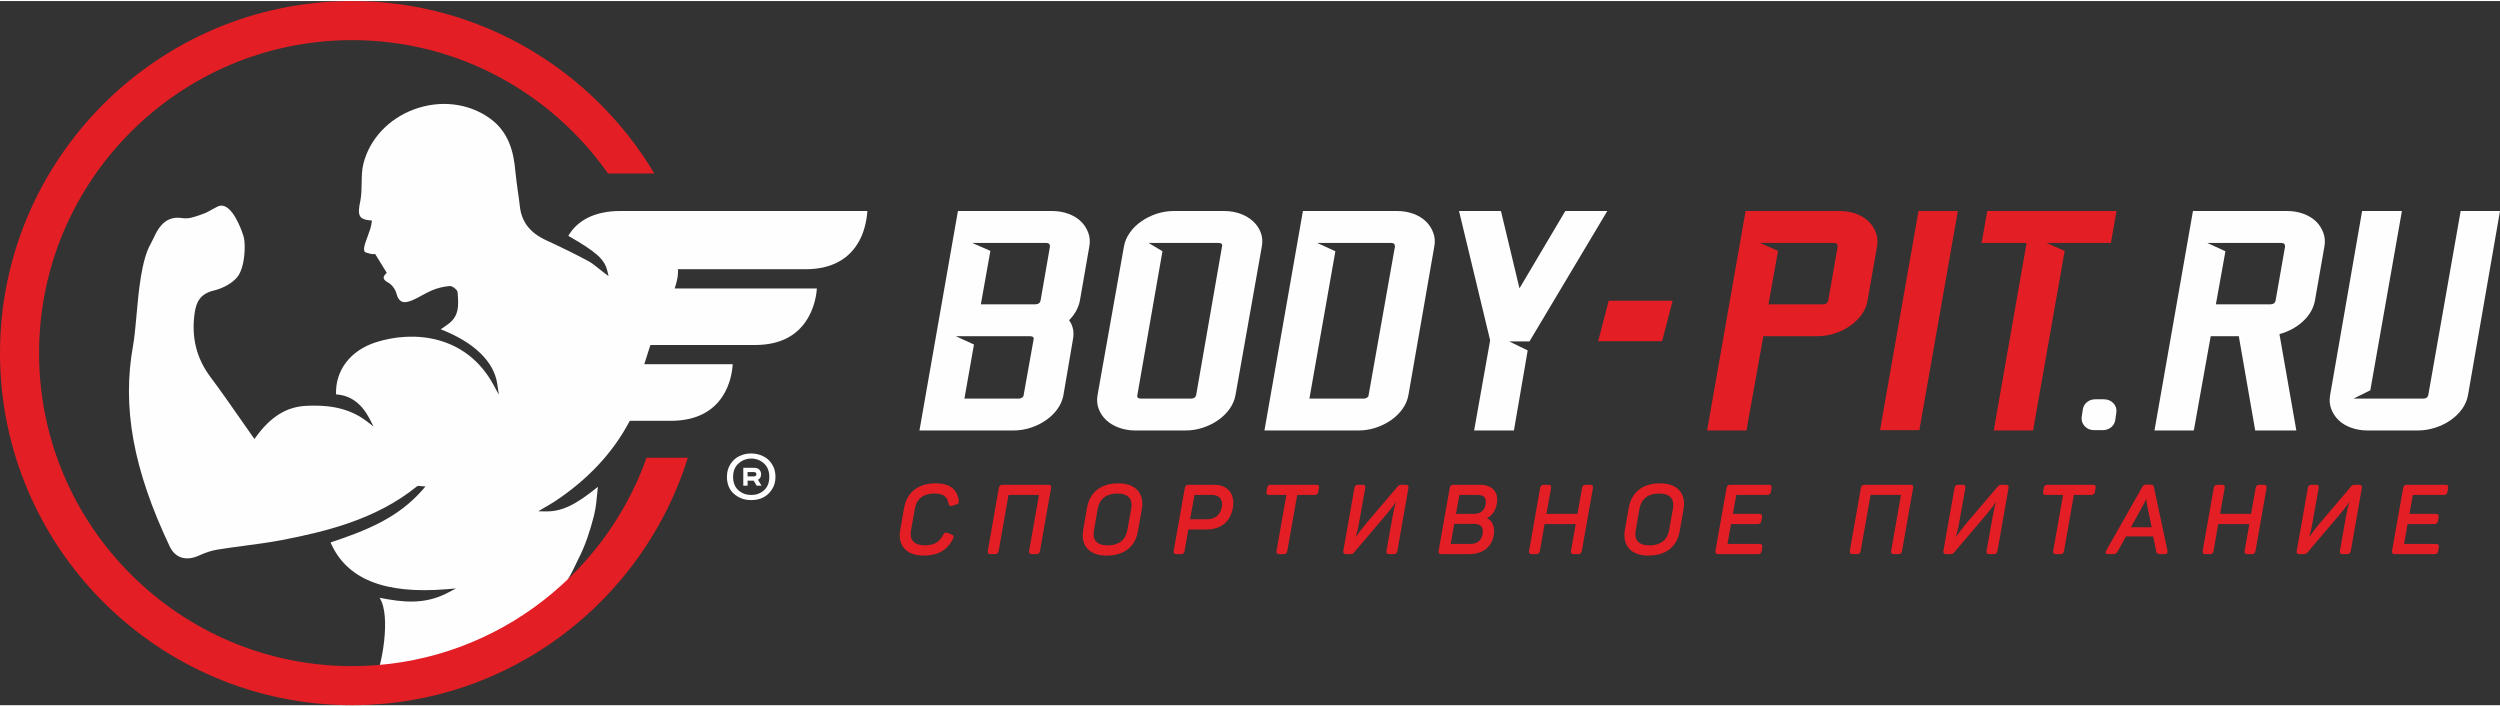 <?xml version="1.0" encoding="UTF-8"?>
<!DOCTYPE svg PUBLIC "-//W3C//DTD SVG 1.1//EN" "http://www.w3.org/Graphics/SVG/1.1/DTD/svg11.dtd">
<!-- Creator: CorelDRAW 2020 (64-Bit) -->
<svg xmlns="http://www.w3.org/2000/svg" xml:space="preserve" width="400px" height="113px" version="1.1" style="shape-rendering:geometricPrecision; text-rendering:geometricPrecision; image-rendering:optimizeQuality; fill-rule:evenodd; clip-rule:evenodd"
viewBox="0 0 377.48 106.32"
 xmlns:xlink="http://www.w3.org/1999/xlink"
 xmlns:xodm="http://www.corel.com/coreldraw/odm/2003">
 <rect x="0" y="0" width="377.48" height="106.32" fill="#333333" stroke="none"/>
 <defs>
  <style type="text/css">
   <![CDATA[
    .fil1 {fill:#FEFEFE;fill-rule:nonzero}
    .fil0 {fill:#E31E24;fill-rule:nonzero}
   ]]>
  </style>
 </defs>
 <g id="Слой_x0020_1">
  <g id="_1977364191440">
   <g>
    <g>
     <path class="fil0" d="M141.27 72.82c-2.61,0 -4.35,1.35 -4.76,3.72l-0.58 3.29c-0.2,1.14 0,2.11 0.58,2.79 0.61,0.73 1.63,1.11 2.95,1.11 2.15,0 3.56,-0.8 4.44,-2.53 0.06,-0.12 0.12,-0.27 0.07,-0.41 -0.05,-0.13 -0.18,-0.2 -0.3,-0.25l-0.59 -0.23c-0.32,-0.13 -0.51,-0.04 -0.68,0.3 -0.56,1.1 -1.38,1.57 -2.75,1.57 -0.84,0 -1.45,-0.21 -1.8,-0.63 -0.32,-0.38 -0.42,-0.92 -0.3,-1.61l0.59 -3.3c0.24,-1.47 1.28,-2.28 2.94,-2.28 1.33,0 1.97,0.45 2.14,1.52 0.03,0.12 0.07,0.26 0.2,0.33 0.12,0.07 0.28,0.03 0.41,-0.01l0.55 -0.18c0.35,-0.11 0.45,-0.28 0.38,-0.62 -0.25,-1.74 -1.4,-2.58 -3.49,-2.58z"/>
     <path class="fil0" d="M158.27 73.04l-6.88 0c-0.34,0 -0.49,0.13 -0.57,0.47l-1.67 9.49c-0.02,0.12 -0.03,0.28 0.06,0.39 0.1,0.11 0.25,0.12 0.38,0.12l0.63 0c0.34,0 0.49,-0.13 0.57,-0.47l1.49 -8.47 4.6 0 -1.49 8.43c-0.02,0.12 -0.03,0.28 0.07,0.39 0.09,0.11 0.25,0.12 0.37,0.12l0.63 0c0.34,0 0.5,-0.13 0.57,-0.47l1.67 -9.49c0.03,-0.11 0.04,-0.27 -0.05,-0.38 -0.1,-0.12 -0.26,-0.13 -0.38,-0.13z"/>
     <path class="fil0" d="M168.88 72.82c-2.64,0 -4.32,1.31 -4.75,3.7l-0.57 3.29c-0.21,1.15 -0.01,2.12 0.56,2.8 0.62,0.73 1.64,1.12 2.97,1.12 2.63,0 4.31,-1.3 4.73,-3.68l0.58 -3.28c0.21,-1.16 0.01,-2.14 -0.58,-2.83 -0.61,-0.73 -1.63,-1.12 -2.94,-1.12zm-1.6 9.37l0 0c-0.85,0 -1.46,-0.21 -1.81,-0.63 -0.32,-0.39 -0.42,-0.93 -0.29,-1.62l0.57 -3.29c0.27,-1.48 1.31,-2.29 2.96,-2.29 0.83,0 1.43,0.21 1.79,0.63 0.32,0.38 0.43,0.93 0.31,1.62l-0.59 3.29c-0.27,1.48 -1.31,2.29 -2.94,2.29z"/>
     <path class="fil0" d="M183.31 73.04l-3.85 0c-0.33,0 -0.49,0.13 -0.56,0.47l-1.68 9.49c-0.02,0.12 -0.03,0.28 0.07,0.39 0.09,0.11 0.25,0.12 0.37,0.12l0.63 0c0.34,0 0.5,-0.13 0.57,-0.47l0.57 -3.25 2.73 0c2.17,0 3.62,-1.17 3.98,-3.21 0.2,-1.07 0.02,-1.97 -0.51,-2.61 -0.51,-0.61 -1.31,-0.93 -2.32,-0.93zm-1.05 5.21l0 0 -2.57 0 0.67 -3.68 2.59 0c0.58,0 1.02,0.17 1.29,0.49 0.26,0.31 0.35,0.78 0.25,1.35 -0.22,1.17 -1.03,1.84 -2.23,1.84z"/>
     <path class="fil0" d="M198.71 73.04l-6.83 0c-0.33,0 -0.48,0.13 -0.55,0.47l-0.1 0.55c-0.02,0.12 -0.03,0.28 0.06,0.39 0.09,0.11 0.25,0.12 0.37,0.12l2.58 0 -1.49 8.42c-0.02,0.11 -0.04,0.28 0.06,0.39 0.09,0.12 0.25,0.13 0.36,0.13l0.64 0c0.34,0 0.51,-0.14 0.56,-0.47l1.5 -8.47 2.63 0c0.33,0 0.49,-0.14 0.55,-0.47l0.1 -0.55c0.02,-0.11 0.04,-0.27 -0.05,-0.38 -0.1,-0.12 -0.27,-0.13 -0.39,-0.13z"/>
     <path class="fil0" d="M212.22 73.04l-0.65 0c-0.25,0 -0.39,0.09 -0.51,0.23l-4.71 5.53c-0.71,0.87 -1.18,1.46 -1.67,2.17 0.25,-0.79 0.4,-1.41 0.58,-2.5l0.88 -4.91c0.02,-0.11 0.04,-0.28 -0.05,-0.39 -0.1,-0.12 -0.27,-0.13 -0.38,-0.13l-0.64 0c-0.33,0 -0.49,0.13 -0.56,0.47l-1.68 9.49c-0.02,0.12 -0.03,0.28 0.07,0.39 0.09,0.11 0.24,0.12 0.37,0.12l0.65 0c0.23,0 0.38,-0.06 0.51,-0.23l4.81 -5.66c0.67,-0.82 1.11,-1.34 1.56,-2.02 -0.23,0.72 -0.38,1.32 -0.56,2.38l-0.89 5.02c-0.02,0.12 -0.03,0.28 0.06,0.39 0.1,0.11 0.25,0.12 0.38,0.12l0.63 0c0.33,0 0.49,-0.13 0.57,-0.47l1.67 -9.49 0 0c0.02,-0.11 0.03,-0.27 -0.07,-0.39 -0.1,-0.11 -0.26,-0.12 -0.37,-0.12z"/>
     <path class="fil0" d="M223.48 73.04l-4.02 0c-0.33,0 -0.49,0.13 -0.56,0.47l-1.68 9.49c-0.02,0.12 -0.03,0.28 0.07,0.39 0.09,0.11 0.25,0.12 0.37,0.12l4.17 0c1.99,0 3.38,-1.04 3.7,-2.79 0.23,-1.28 -0.15,-2.24 -1.02,-2.65 0.82,-0.42 1.29,-1.1 1.5,-2.18l0 0c0.15,-0.83 0,-1.54 -0.42,-2.04 -0.45,-0.53 -1.18,-0.81 -2.11,-0.81zm-3.64 4.39l0 0 0.52 -2.86 2.75 0c0.49,0 0.84,0.12 1.04,0.36 0.19,0.24 0.25,0.59 0.17,1.06 -0.18,0.96 -0.77,1.44 -1.76,1.44l-2.72 0zm2.17 4.54l0 0 -2.97 0 0.54 -3.03 3.01 0c0.5,0 0.86,0.13 1.08,0.39 0.21,0.25 0.27,0.63 0.19,1.12 -0.18,1.01 -0.8,1.52 -1.85,1.52z"/>
     <path class="fil0" d="M240.08 73.04l-0.63 0c-0.34,0 -0.5,0.13 -0.57,0.47l-0.69 3.92 -4.69 0 0.69 -3.87c0.02,-0.11 0.04,-0.28 -0.06,-0.39 -0.09,-0.12 -0.26,-0.13 -0.38,-0.13l-0.63 0c-0.34,0 -0.5,0.13 -0.57,0.47l-1.67 9.49c-0.02,0.12 -0.03,0.28 0.06,0.39 0.1,0.11 0.25,0.12 0.37,0.12l0.64 0c0.33,0 0.49,-0.13 0.56,-0.47l0.71 -4.07 4.7 0 -0.71 4.03c-0.02,0.12 -0.03,0.28 0.06,0.39 0.09,0.11 0.25,0.12 0.37,0.12l0.64 0c0.33,0 0.49,-0.13 0.56,-0.47l1.68 -9.49 0 0c0.01,-0.11 0.03,-0.27 -0.07,-0.39 -0.1,-0.11 -0.26,-0.12 -0.37,-0.12z"/>
     <path class="fil0" d="M250.68 72.82c-2.64,0 -4.32,1.31 -4.75,3.7l-0.58 3.29c-0.2,1.15 0,2.12 0.57,2.8 0.62,0.73 1.64,1.12 2.97,1.12 2.63,0 4.31,-1.3 4.73,-3.68l0.58 -3.28c0.2,-1.16 0.01,-2.14 -0.58,-2.83 -0.61,-0.73 -1.63,-1.12 -2.94,-1.12zm-1.6 9.37l0 0c-0.85,0 -1.46,-0.21 -1.81,-0.63 -0.32,-0.39 -0.42,-0.93 -0.29,-1.62l0.57 -3.29c0.27,-1.48 1.31,-2.29 2.96,-2.29 0.83,0 1.43,0.21 1.79,0.63 0.32,0.38 0.42,0.93 0.31,1.62l-0.59 3.29c-0.27,1.48 -1.31,2.29 -2.94,2.29z"/>
     <path class="fil0" d="M267.06 73.04l-5.8 0c-0.33,0 -0.49,0.13 -0.56,0.47l-1.68 9.49c-0.02,0.12 -0.03,0.28 0.07,0.39 0.09,0.11 0.25,0.12 0.37,0.12l5.97 0c0.33,0 0.49,-0.13 0.57,-0.47l0.08 -0.55c0.02,-0.11 0.04,-0.27 -0.05,-0.38 -0.09,-0.12 -0.26,-0.14 -0.37,-0.14l-4.82 0 0.52 -3 4.03 0c0.33,0 0.49,-0.13 0.56,-0.47l0.1 -0.54c0.02,-0.13 0.03,-0.29 -0.06,-0.4 -0.1,-0.11 -0.25,-0.13 -0.37,-0.13l-3.97 0 0.51 -2.86 4.67 0c0.34,0 0.51,-0.14 0.56,-0.47l0.1 -0.55 0 0c0.02,-0.11 0.03,-0.27 -0.06,-0.39 -0.1,-0.11 -0.26,-0.12 -0.37,-0.12z"/>
     <path class="fil0" d="M288.43 73.04l-6.88 0c-0.34,0 -0.49,0.13 -0.57,0.47l-1.67 9.49c-0.02,0.12 -0.03,0.28 0.07,0.39 0.09,0.11 0.24,0.12 0.37,0.12l0.63 0c0.34,0 0.5,-0.13 0.57,-0.47l1.49 -8.47 4.6 0 -1.49 8.43c-0.02,0.12 -0.03,0.28 0.07,0.39 0.09,0.11 0.25,0.12 0.37,0.12l0.63 0c0.34,0 0.5,-0.13 0.57,-0.47l1.67 -9.49c0.03,-0.11 0.04,-0.27 -0.05,-0.38 -0.09,-0.12 -0.26,-0.13 -0.38,-0.13z"/>
     <path class="fil0" d="M302.83 73.04l-0.65 0c-0.25,0 -0.39,0.09 -0.51,0.23l-4.71 5.53c-0.71,0.87 -1.18,1.46 -1.67,2.17 0.25,-0.79 0.4,-1.41 0.58,-2.5l0.88 -4.91c0.02,-0.11 0.04,-0.28 -0.05,-0.39 -0.1,-0.12 -0.27,-0.13 -0.38,-0.13l-0.64 0c-0.33,0 -0.49,0.13 -0.56,0.47l-1.68 9.49c-0.02,0.12 -0.03,0.28 0.07,0.39 0.09,0.11 0.24,0.12 0.37,0.12l0.65 0c0.23,0 0.38,-0.06 0.51,-0.23l4.81 -5.66c0.67,-0.82 1.11,-1.34 1.56,-2.02 -0.23,0.72 -0.38,1.32 -0.56,2.38l-0.89 5.02c-0.02,0.12 -0.03,0.28 0.06,0.39 0.1,0.11 0.25,0.12 0.38,0.12l0.63 0c0.33,0 0.49,-0.13 0.57,-0.47l1.67 -9.49 0 0c0.02,-0.11 0.03,-0.27 -0.07,-0.39 -0.1,-0.11 -0.26,-0.12 -0.37,-0.12z"/>
     <path class="fil0" d="M315.98 73.04l-6.83 0c-0.33,0 -0.48,0.13 -0.55,0.47l-0.1 0.55c-0.02,0.12 -0.03,0.28 0.06,0.39 0.09,0.11 0.25,0.12 0.37,0.12l2.58 0 -1.49 8.42c-0.02,0.11 -0.04,0.28 0.06,0.39 0.09,0.12 0.25,0.13 0.37,0.13l0.63 0c0.34,0 0.51,-0.14 0.57,-0.47l1.49 -8.47 2.63 0c0.33,0 0.49,-0.14 0.55,-0.47l0.1 -0.55c0.02,-0.11 0.04,-0.27 -0.05,-0.38 -0.1,-0.12 -0.27,-0.13 -0.39,-0.13z"/>
     <path class="fil0" d="M325.23 73.41c-0.06,-0.33 -0.26,-0.4 -0.55,-0.4l-0.58 0c-0.33,0 -0.48,0.09 -0.64,0.37l-5.43 9.58c-0.1,0.17 -0.12,0.3 -0.06,0.4 0.05,0.1 0.17,0.15 0.35,0.15l0.56 0c0.5,0 0.68,-0.08 0.86,-0.39l1.27 -2.29 4.1 0 0.46 2.24c0.04,0.38 0.28,0.44 0.75,0.44l0.52 0c0.17,0 0.3,-0.04 0.37,-0.13 0.1,-0.12 0.08,-0.27 0.06,-0.39l-2.04 -9.58zm-0.35 6.04l0 0 -3.13 0 2.01 -3.63c0.13,-0.24 0.23,-0.48 0.31,-0.7 0.01,0.29 0.03,0.52 0.06,0.68l0.75 3.65z"/>
     <path class="fil0" d="M341.79 73.04l-0.63 0c-0.34,0 -0.5,0.13 -0.57,0.47l-0.69 3.92 -4.68 0 0.68 -3.87c0.02,-0.11 0.04,-0.28 -0.05,-0.39 -0.1,-0.12 -0.27,-0.13 -0.39,-0.13l-0.63 0c-0.34,0 -0.5,0.13 -0.57,0.47l-1.67 9.49c-0.02,0.12 -0.03,0.28 0.06,0.39 0.1,0.11 0.25,0.12 0.38,0.12l0.63 0c0.34,0 0.49,-0.13 0.57,-0.47l0.7 -4.07 4.7 0 -0.71 4.03c-0.02,0.12 -0.03,0.28 0.06,0.39 0.1,0.11 0.25,0.12 0.38,0.12l0.63 0c0.33,0 0.49,-0.13 0.57,-0.47l1.67 -9.49 0 0c0.02,-0.11 0.03,-0.27 -0.07,-0.39 -0.1,-0.11 -0.26,-0.12 -0.37,-0.12z"/>
     <path class="fil0" d="M356.18 73.04l-0.65 0c-0.25,0 -0.38,0.09 -0.51,0.23l-4.71 5.53c-0.71,0.87 -1.18,1.46 -1.67,2.17 0.25,-0.79 0.4,-1.41 0.58,-2.5l0.88 -4.91c0.02,-0.11 0.04,-0.28 -0.05,-0.39 -0.1,-0.12 -0.27,-0.13 -0.38,-0.13l-0.64 0c-0.33,0 -0.49,0.13 -0.56,0.47l-1.68 9.49c-0.02,0.12 -0.03,0.28 0.07,0.39 0.09,0.11 0.25,0.12 0.37,0.12l0.65 0c0.23,0 0.38,-0.06 0.51,-0.23l4.81 -5.66c0.67,-0.81 1.11,-1.34 1.56,-2.02 -0.23,0.72 -0.38,1.32 -0.56,2.38l-0.89 5.02c-0.02,0.12 -0.03,0.28 0.06,0.39 0.1,0.11 0.25,0.12 0.38,0.12l0.63 0c0.33,0 0.5,-0.13 0.57,-0.47l1.67 -9.49 0 0c0.02,-0.11 0.03,-0.27 -0.07,-0.39 -0.1,-0.11 -0.26,-0.12 -0.37,-0.12z"/>
     <path class="fil0" d="M369.59 73.16c-0.1,-0.11 -0.26,-0.12 -0.37,-0.12l-5.8 0c-0.33,0 -0.49,0.13 -0.56,0.47l-1.68 9.49c-0.02,0.12 -0.03,0.28 0.07,0.39 0.09,0.11 0.25,0.12 0.37,0.12l5.97 0c0.33,0 0.49,-0.13 0.56,-0.47l0.09 -0.55c0.02,-0.11 0.04,-0.27 -0.05,-0.38 -0.1,-0.12 -0.26,-0.14 -0.37,-0.14l-4.82 0 0.52 -3 4.03 0c0.33,0 0.49,-0.13 0.56,-0.47l0.1 -0.54c0.02,-0.13 0.03,-0.29 -0.06,-0.4 -0.1,-0.11 -0.25,-0.13 -0.37,-0.13l-3.97 0 0.51 -2.86 4.67 0c0.34,0 0.51,-0.14 0.56,-0.47l0.1 -0.55 0 0c0.02,-0.11 0.03,-0.27 -0.06,-0.39z"/>
    </g>
    <path class="fil1" d="M163.05 45.26c-0.22,1.08 -0.76,2.06 -1.63,2.93 0.61,0.84 0.8,1.82 0.58,2.93l-1.43 8.38c-0.13,0.73 -0.43,1.42 -0.88,2.07 -0.46,0.65 -1.04,1.21 -1.73,1.7 -0.7,0.49 -1.47,0.87 -2.32,1.15 -0.85,0.28 -1.73,0.42 -2.64,0.42l-8.23 0 -5.94 0 5.81 -33.14 14.16 0c0.92,0 1.76,0.14 2.52,0.42 0.76,0.28 1.39,0.67 1.89,1.15 0.5,0.49 0.87,1.06 1.11,1.71 0.24,0.64 0.29,1.33 0.16,2.06l-1.43 8.22zm-6.99 5.86l0 0c0.09,-0.34 -0.11,-0.52 -0.58,-0.52l-11.17 0 2.75 1.26 -1.44 8.17 8.22 0c0.18,0 0.34,-0.06 0.49,-0.16 0.16,-0.11 0.23,-0.23 0.23,-0.37l1.5 -8.38zm2.48 -14.08l0 0c0,-0.34 -0.19,-0.52 -0.58,-0.52l-11.17 0 2.75 1.2 -1.44 8.07 8.22 0c0.44,0 0.7,-0.18 0.79,-0.53l1.43 -8.22z"/>
    <path class="fil1" d="M184.79 31.7c0.91,0 1.75,0.14 2.51,0.42 0.76,0.28 1.4,0.67 1.92,1.15 0.53,0.49 0.91,1.06 1.15,1.71 0.24,0.64 0.29,1.33 0.16,2.06l-3.98 22.46c-0.13,0.73 -0.43,1.42 -0.88,2.07 -0.46,0.65 -1.04,1.21 -1.73,1.7 -0.7,0.49 -1.47,0.87 -2.32,1.15 -0.85,0.28 -1.73,0.42 -2.64,0.42l-7.51 0c-0.91,0 -1.75,-0.14 -2.51,-0.42 -0.77,-0.28 -1.41,-0.66 -1.93,-1.15 -0.52,-0.49 -0.9,-1.05 -1.14,-1.7 -0.24,-0.65 -0.3,-1.34 -0.17,-2.07l3.99 -22.46c0.13,-0.73 0.42,-1.42 0.88,-2.06 0.45,-0.65 1.03,-1.22 1.73,-1.71 0.69,-0.48 1.47,-0.87 2.31,-1.15 0.85,-0.28 1.73,-0.42 2.65,-0.42l7.51 0zm-0.27 5.34l0 0c0.09,-0.34 -0.1,-0.52 -0.58,-0.52l-10.51 0 2.09 1.26 -3.79 21.72c-0.09,0.35 0.11,0.53 0.59,0.53l7.5 0c0.44,0 0.7,-0.18 0.79,-0.53l3.91 -22.46z"/>
    <path class="fil1" d="M210.89 31.7c0.92,0 1.76,0.14 2.52,0.42 0.76,0.28 1.39,0.67 1.89,1.15 0.5,0.49 0.87,1.06 1.11,1.71 0.24,0.64 0.3,1.33 0.16,2.06l-3.91 22.46c-0.13,0.73 -0.43,1.42 -0.88,2.07 -0.46,0.65 -1.04,1.21 -1.73,1.7 -0.7,0.49 -1.47,0.87 -2.32,1.15 -0.85,0.28 -1.73,0.42 -2.64,0.42l-8.23 0 -5.94 0 5.81 -33.14 14.16 0zm-0.26 5.34l0 0c0,-0.34 -0.19,-0.52 -0.58,-0.52l-11.17 0 2.75 1.26 -3.92 22.25 8.22 0c0.18,0 0.34,-0.06 0.49,-0.16 0.16,-0.11 0.23,-0.23 0.23,-0.37l3.98 -22.46z"/>
    <polygon class="fil1" points="230.94,51.39 227.87,51.39 230.67,52.75 228.59,64.84 222.58,64.84 225,51.23 220.3,31.7 226.63,31.7 229.43,43.38 236.35,31.7 242.69,31.7 "/>
    <path class="fil0" d="M277.74 31.7c0.91,0 1.75,0.14 2.51,0.42 0.76,0.28 1.39,0.67 1.89,1.15 0.5,0.49 0.87,1.06 1.11,1.71 0.24,0.64 0.3,1.33 0.17,2.06l-1.44 8.22c-0.13,0.74 -0.42,1.42 -0.88,2.07 -0.46,0.65 -1.04,1.21 -1.73,1.7 -0.7,0.49 -1.47,0.87 -2.32,1.15 -0.85,0.28 -1.73,0.42 -2.64,0.42l-8.16 0 -2.55 14.24 -5.94 0 5.81 -33.14 14.17 0zm-0.26 5.34l0 0c0,-0.34 -0.2,-0.52 -0.59,-0.52l-11.16 0 2.74 1.2 -1.44 8.07 8.23 0c0.43,0 0.69,-0.18 0.78,-0.53l1.44 -8.22z"/>
    <polygon class="fil0" points="295.62,31.7 289.81,64.79 283.87,64.79 289.68,31.7 "/>
    <polygon class="fil0" points="309,36.52 311.75,37.72 306.98,64.84 301.04,64.84 306,36.52 299.21,36.52 300.06,31.7 306.85,31.7 309.79,31.7 319.58,31.7 318.73,36.52 "/>
    <path class="fil1" d="M319.11 60.73c0.37,0.4 0.52,0.87 0.44,1.39l-0.16 1.15c-0.08,0.45 -0.29,0.82 -0.64,1.1 -0.36,0.28 -0.77,0.42 -1.26,0.42l-1.28 0c-0.59,0 -1.07,-0.2 -1.44,-0.6 -0.37,-0.4 -0.52,-0.87 -0.45,-1.39l0.17 -1.15c0.07,-0.46 0.29,-0.82 0.64,-1.1 0.35,-0.28 0.77,-0.42 1.25,-0.42l1.28 0c0.59,0 1.08,0.2 1.45,0.6z"/>
    <path class="fil1" d="M345.29 31.7c0.91,0 1.75,0.14 2.51,0.42 0.76,0.28 1.39,0.67 1.9,1.15 0.49,0.49 0.87,1.06 1.1,1.71 0.24,0.64 0.3,1.33 0.17,2.06l-1.44 8.22c-0.22,1.15 -0.81,2.18 -1.79,3.09 -0.98,0.91 -2.17,1.55 -3.56,1.94l2.55 14.55 -6.21 0 -2.48 -14.24 -4.24 0 -2.55 14.24 -5.94 0 5.81 -33.14 14.17 0zm-0.26 5.34l0 0c0,-0.34 -0.2,-0.52 -0.59,-0.52l-11.16 0 2.74 1.26 -1.44 8.01 8.23 0c0.43,0 0.69,-0.18 0.78,-0.53l1.44 -8.22z"/>
    <path class="fil1" d="M371.54 31.7l5.94 0 -4.83 27.8c-0.13,0.73 -0.42,1.42 -0.88,2.07 -0.46,0.65 -1.03,1.21 -1.73,1.7 -0.69,0.49 -1.48,0.87 -2.35,1.15 -0.87,0.28 -1.76,0.42 -2.67,0.42l-7.51 0c-0.91,0 -1.75,-0.14 -2.51,-0.42 -0.77,-0.28 -1.4,-0.66 -1.9,-1.15 -0.5,-0.49 -0.87,-1.05 -1.11,-1.7 -0.24,-0.65 -0.29,-1.34 -0.16,-2.07l4.83 -27.8 6.01 0 -4.77 27.07 -2.54 1.26 10.5 0c0.44,0 0.7,-0.18 0.79,-0.53l4.89 -27.8z"/>
    <polygon class="fil0" points="242.9,45.25 241.31,51.36 250.96,51.36 252.56,45.25 "/>
   </g>
   <g>
    <g>
     <path class="fil1" d="M130.97 31.7c0,0 -36.89,0 -37.12,0 -4.15,-0.04 -6.72,1.49 -8.04,3.75 4.27,2.45 5.48,3.55 5.89,5.29l0.19 0.79 -0.65 -0.48c-0.23,-0.17 -0.46,-0.36 -0.68,-0.54l-0.09 -0.07c-0.54,-0.44 -1.09,-0.88 -1.68,-1.2 -1.87,-1 -3.94,-2.02 -6.32,-3.12 -2.46,-1.14 -3.72,-2.77 -3.98,-5.15 -0.09,-0.82 -0.21,-1.66 -0.32,-2.4 -0.13,-0.97 -0.27,-1.94 -0.36,-2.91 -0.25,-2.76 -0.91,-5.88 -3.92,-8 -3.21,-2.27 -7.47,-2.75 -11.38,-1.3 -3.84,1.42 -6.7,4.48 -7.64,8.2 -0.23,0.91 -0.25,1.92 -0.26,2.89 -0.02,0.9 -0.03,1.83 -0.2,2.71 -0.19,0.93 -0.38,1.89 0.01,2.4 0.24,0.32 0.71,0.5 1.43,0.55l0.3 0.03 -0.03 0.3c-0.08,0.67 -0.36,1.42 -0.63,2.15 -0.39,1.04 -0.79,2.12 -0.29,2.36 0.94,0.32 1.17,0.26 1.18,0.26l0.06 -0.03 0.22 0.04 1.74 2.82 -0.16 0.16c-0.24,0.24 -0.34,0.45 -0.31,0.63 0.03,0.22 0.27,0.46 0.71,0.7 0.53,0.29 1.05,0.98 1.22,1.63 0.16,0.64 0.42,1.03 0.77,1.2 0.39,0.19 0.94,0.12 1.72,-0.22 0.48,-0.21 0.95,-0.47 1.37,-0.7l0.05 -0.03c0.48,-0.26 0.98,-0.53 1.51,-0.75 0.79,-0.33 1.68,-0.54 2.55,-0.62 0.34,-0.07 0.74,0.24 0.89,0.38 0.24,0.2 0.37,0.4 0.38,0.6l0.02 0.31c0.11,1.57 0.21,3.19 -1.35,4.37 -0.31,0.24 -0.64,0.47 -1.03,0.73l-0.2 0.13c5.02,1.95 8.05,4.87 8.54,8.24l0.24 1.64 -0.79 -1.46c-4.16,-7.67 -12.19,-8.26 -17.8,-6.45 -3.84,1.24 -6.12,4.25 -5.99,7.86 2.19,0.15 3.85,1.36 5.06,3.68l0.61 1.18 -1.05 -0.81c-2.98,-2.28 -6.45,-2.45 -9.13,-2.32 -2.94,0.14 -5.35,1.62 -7.57,4.67l-0.24 0.34 -0.24 -0.34c-0.66,-0.93 -1.31,-1.87 -1.96,-2.8 -1.36,-1.95 -2.9,-4.16 -4.44,-6.22 -2.12,-2.83 -2.91,-5.99 -2.39,-9.65 0.24,-1.69 0.83,-2.92 2.92,-3.42 1.37,-0.33 2.69,-1.07 3.45,-1.94 1.29,-1.49 1.35,-5.14 1.02,-6.22 -0.05,-0.16 -1.16,-3.81 -2.82,-4.54 -0.38,-0.16 -0.73,-0.15 -1.11,0.03 -0.25,0.12 -0.51,0.27 -0.77,0.41 -0.45,0.26 -0.91,0.52 -1.41,0.69l-0.41 0.15c-0.82,0.29 -1.76,0.63 -2.63,0.5 -1.77,-0.28 -2.99,0.36 -3.96,2.05 -0.17,0.3 -0.32,0.63 -0.47,0.94l-0.02 0.04c-0.14,0.29 -0.28,0.58 -0.44,0.87 -1.39,2.44 -1.81,7.17 -2.15,10.97l0 0.05c-0.16,1.7 -0.29,3.17 -0.49,4.26 -1.7,9.35 0,18.72 5.52,30.38 0.82,1.75 2.47,2.27 4.41,1.39 1.05,-0.48 1.98,-0.78 2.85,-0.91 1.26,-0.21 2.55,-0.38 3.8,-0.54l0.16 -0.03c1.84,-0.24 3.74,-0.49 5.59,-0.84 6.66,-1.29 14.28,-3.08 20.51,-8.12 0.14,-0.12 0.32,-0.09 0.47,-0.07 0.09,0.01 0.16,0.02 0.24,0.03l0.59 0.04 -0.38 0.45c-3.74,4.31 -8.53,6.19 -13.95,8.01 2.4,5.52 8.11,7.83 17.48,7.06l1.46 -0.12 -1.3 0.68c-3.45,1.79 -6.7,1.42 -10.24,0.73 1.83,2.73 0.19,10.83 -0.54,11.7 1.5,0.48 8.55,-0.22 12.65,-2.38 3.15,-1.65 4.99,-2.37 6.77,-3.18 1.21,-0.56 2.36,-1.3 3.87,-2.06 2.84,-1.43 4.75,-5.25 5.91,-7.24 0.55,-0.97 0.91,-1.78 1.15,-2.27 0.08,-0.18 0.15,-0.32 0.2,-0.41 1.04,-2.01 1.77,-4.23 2.37,-6.58 0.28,-1.12 0.39,-2.3 0.5,-3.44l0.01 -0.12c0.02,-0.25 0.05,-0.51 0.07,-0.77 -3.35,2.73 -5.41,3.71 -7.77,3.71l-1.22 -0.02 0.88 -0.53c0.21,-0.12 0.4,-0.24 0.59,-0.34l0.1 -0.06c0.32,-0.19 0.6,-0.35 0.87,-0.53 5,-3.3 8.8,-7.35 11.29,-12.05l0.09 -0.15 6.17 0c8.35,0 9.27,-6.8 9.36,-8.55l-13.35 0 0.12 -0.38c0.26,-0.83 0.5,-1.59 0.74,-2.32l0.07 -0.2 15.78 0c3.89,0 6.64,-1.48 8.19,-4.41 0.91,-1.71 1.12,-3.45 1.16,-4.13l-21.47 0 0.12 -0.38c0.27,-0.89 0.4,-1.61 0.38,-2.22l-0.01 -0.3 19.26 0c3.88,0 6.64,-1.48 8.19,-4.41 0.91,-1.72 1.11,-3.7 1.16,-4.38z"/>
     <g>
      <g>
       <path class="fil1" d="M113.42 75.35c-0.99,0.01 -1.84,-0.3 -2.57,-0.92 -0.72,-0.62 -1.09,-1.49 -1.09,-2.6 0,-0.72 0.18,-1.35 0.53,-1.91 0.36,-0.56 0.81,-0.97 1.37,-1.22 0.54,-0.26 1.13,-0.39 1.75,-0.39 0.63,0 1.22,0.13 1.76,0.39 0.56,0.24 1.02,0.64 1.37,1.19 0.37,0.56 0.55,1.2 0.55,1.94 0,0.74 -0.18,1.39 -0.55,1.94 -0.7,1.06 -1.74,1.58 -3.12,1.58zm2.74 -3.5l0 0c0,-0.87 -0.27,-1.55 -0.81,-2.04 -0.54,-0.48 -1.18,-0.73 -1.91,-0.73 -0.74,0 -1.38,0.25 -1.93,0.74 -0.54,0.48 -0.82,1.16 -0.82,2.03 0,0.88 0.28,1.56 0.82,2.03 0.54,0.47 1.19,0.7 1.93,0.7 0.74,0 1.38,-0.23 1.91,-0.7 0.54,-0.48 0.81,-1.15 0.81,-2.03z"/>
      </g>
      <path class="fil1" d="M114.45 72.29c0.31,-0.17 0.47,-0.45 0.47,-0.85 0,-0.26 -0.09,-0.49 -0.26,-0.68 -0.17,-0.18 -0.41,-0.28 -0.74,-0.28l-1.69 0 0 2.69 0.65 0 0 -0.75 0.92 0 0.45 0.75 0.73 0 -0.53 -0.88zm-0.63 -0.52l0 0 -0.94 0.01 0 -0.66 0.94 0c0.26,0 0.39,0.11 0.39,0.32 0,0.22 -0.13,0.33 -0.39,0.33z"/>
     </g>
    </g>
    <path class="fil0" d="M97.63 68.96c-6.52,18.3 -23.96,31.46 -44.47,31.46 -26.06,0 -47.26,-21.2 -47.26,-47.26 0,-26.06 21.2,-47.26 47.26,-47.26 15.97,0 30.08,7.98 38.64,20.13l7 0c-9.29,-15.55 -26.24,-26.03 -45.64,-26.03 -29.31,0 -53.16,23.85 -53.16,53.16 0,29.31 23.85,53.16 53.16,53.16 23.81,0 43.95,-15.75 50.7,-37.36l-6.23 0z"/>
   </g>
  </g>
 </g>
</svg>
